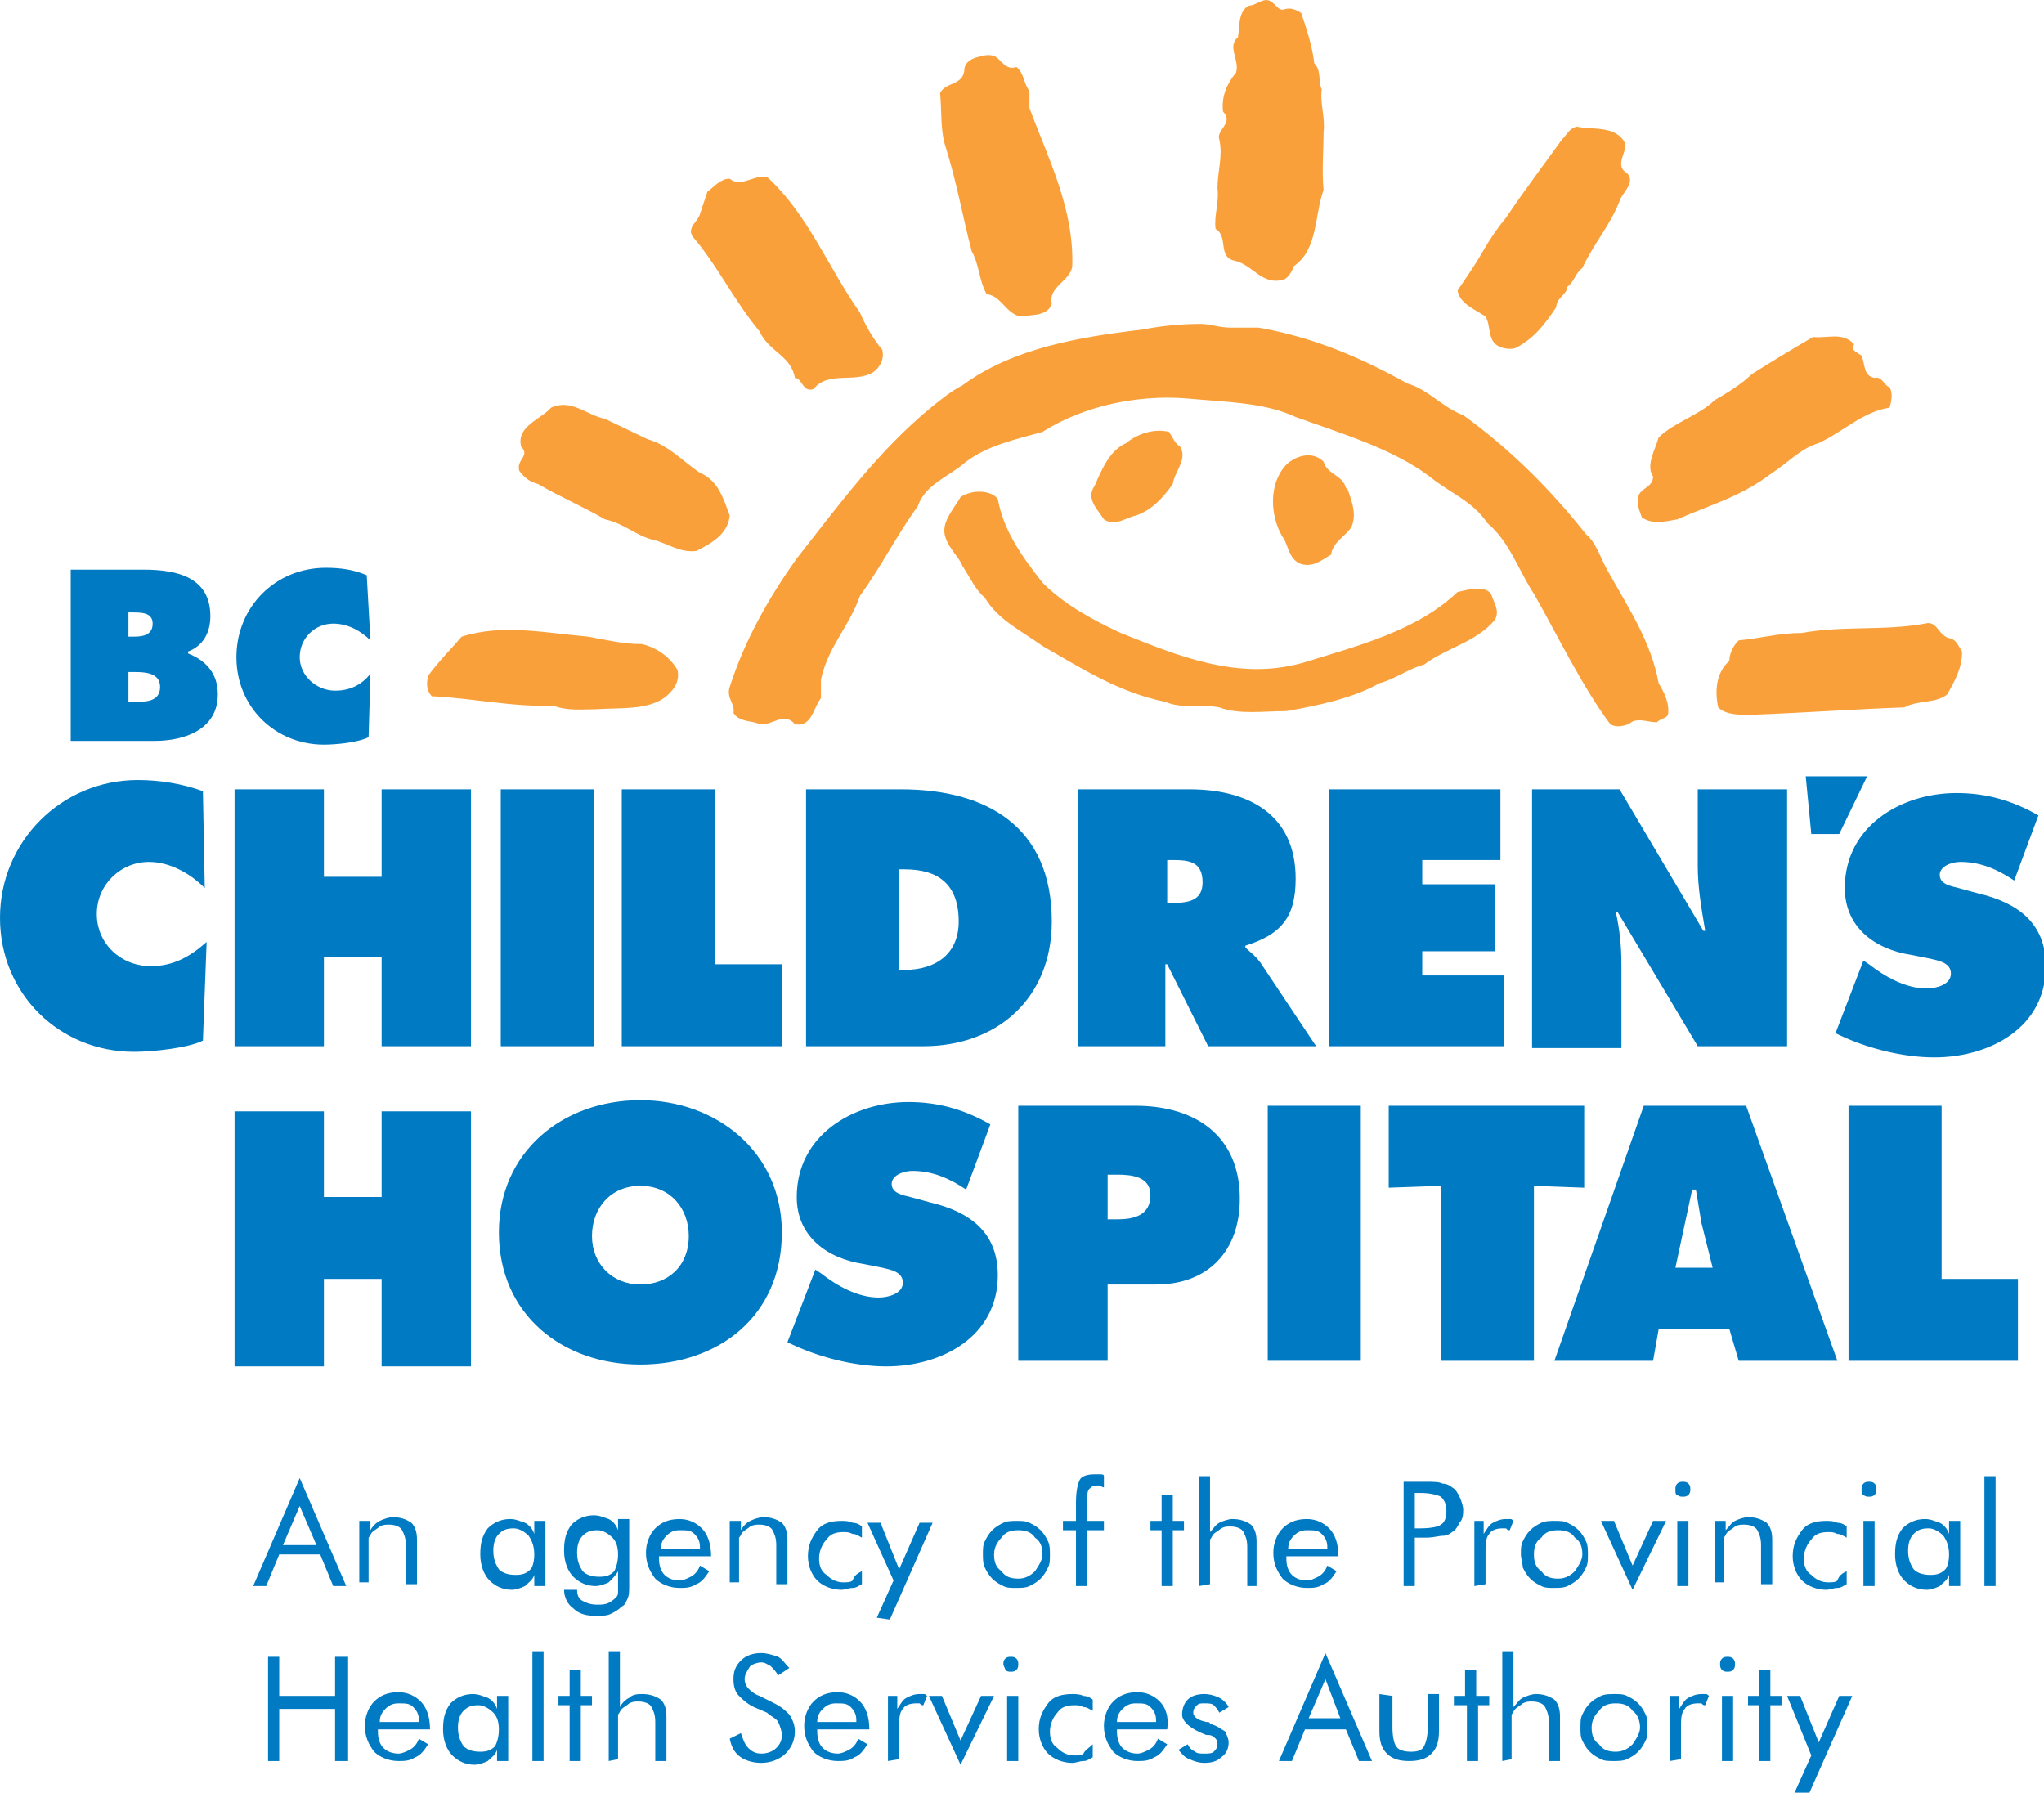 <svg xmlns="http://www.w3.org/2000/svg" viewBox="0 0 109.8 96.3"><path fill="#007ac2" d="M12.6 59.7h4.8v4.6h3.1v-4.6h4.8v13.7h-4.8v-4.7h-3.1v4.7h-4.8zM34.4 63.7c1.6 0 2.6 1.2 2.6 2.7 0 1.6-1.1 2.6-2.6 2.6s-2.6-1.1-2.6-2.6 1-2.7 2.6-2.7zm0-4.6c-4.2 0-7.6 2.8-7.6 7.1 0 4.4 3.4 7.1 7.6 7.1s7.6-2.6 7.6-7.1c0-4.3-3.5-7.1-7.6-7.1zM43.8 68.2l.3.2c.9.7 2 1.3 3.1 1.3.5 0 1.3-.2 1.3-.8 0-.6-.7-.7-1.1-.8l-1-.2c-2-.3-3.6-1.5-3.6-3.6 0-3.3 3-5.1 6-5.1 1.6 0 3 .4 4.4 1.2l-1.3 3.5c-.9-.6-1.8-1-2.9-1-.4 0-1.1.2-1.1.7s.6.6 1 .7l1.1.3c2.1.5 3.6 1.6 3.6 3.9 0 3.3-3 4.9-6 4.9-1.7 0-3.7-.5-5.3-1.3l1.5-3.9zM59.5 63.1h.5c.8 0 1.8.1 1.8 1.1 0 1.1-.9 1.3-1.8 1.3h-.5v-2.4zm-4.8 10h4.8V69h2.6c2.8 0 4.5-1.8 4.5-4.6 0-3.4-2.4-5-5.6-5h-6.3v13.7zM68.1 59.4h5v13.7h-5zM74.6 59.4h10.5v4.4l-2.7-.1v9.4h-5v-9.4l-2.8.1zM90 68.1l.9-4.2h.2l.3 1.8.6 2.4h-2zm-.9 3.3h3.8l.5 1.7h5.3l-4.9-13.7h-5.5l-4.8 13.7h5.3l.3-1.7zM99.3 59.4h5v9.3h4.1v4.4h-9.1z"/><path d="M69 .5c.3-.1.6 0 .9.2.3.9.6 1.8.7 2.7.4.4.2 1 .4 1.4-.1.8.2 1.5.1 2.3 0 1-.1 2.1 0 3.1-.5 1.4-.3 3.2-1.6 4.1-.1.3-.3.6-.5.7-1.2.4-1.7-.8-2.7-1-.9-.2-.3-1.3-1-1.7-.1-.7.2-1.4.1-2.2 0-.9.3-1.7.1-2.6-.2-.5.8-.9.2-1.5-.1-.8.2-1.5.7-2.1.2-.7-.5-1.4.1-1.9.1-.6 0-1.4.6-1.7.4 0 .8-.5 1.2-.2.3.2.4.5.7.4zM54.6 3.6c.4.3.4.9.7 1.3v.9c1 2.7 2.4 5.4 2.3 8.5-.1.8-1.3 1.1-1.1 2-.2.7-1.1.6-1.7.7-.8-.2-1-1.1-1.8-1.2-.4-.7-.4-1.6-.8-2.3-.5-1.9-.8-3.7-1.4-5.6-.3-.9-.2-1.9-.3-2.9.3-.6 1.2-.4 1.3-1.2 0-.4.3-.6.6-.7.4-.1.6-.2 1-.1.4.2.6.8 1.2.6zM87.3 7.7c.1.5-.6 1.2.1 1.6.5.5-.3 1.1-.4 1.5-.5 1.3-1.4 2.3-2 3.6-.4.3-.4.7-.8 1 0 .4-.6.6-.6 1.1-.6.9-1.2 1.7-2.2 2.2-.3.1-.7 0-.9-.1-.6-.3-.4-1.1-.7-1.6-.6-.4-1.4-.7-1.5-1.4.4-.6.9-1.3 1.3-2s.8-1.3 1.3-1.9c1-1.5 2-2.8 3-4.2.3-.3.4-.6.8-.7.8.2 2.1-.1 2.6.9zM100 19.1c.2.5.1 1.1.7 1.2.4-.1.5.4.8.5.2.3.1.8 0 1.1-1.4.2-2.5 1.3-3.8 1.9-1 .3-1.7 1.1-2.5 1.6-1.7 1.3-3.3 1.7-5.1 2.5-.6.1-1.3.3-1.9-.1-.1-.3-.3-.7-.2-1.1.1-.5.8-.5.8-1.1-.4-.6.1-1.4.3-2.1.8-.8 2.2-1.2 3-2 .7-.4 1.5-.9 2-1.4 1.1-.7 2.1-1.3 3.3-2 .7.1 1.6-.3 2.2.4-.2.3.1.4.4.6zM41.2 9.5c2.2 2 3.3 4.9 5 7.3.3.7.7 1.4 1.2 2 .1.5-.1.9-.5 1.2-1 .6-2.4-.1-3.2.9-.6.2-.6-.6-1-.6-.2-1.2-1.4-1.4-1.9-2.5-1.4-1.7-2.3-3.6-3.6-5.1-.3-.5.3-.8.4-1.2l.4-1.2c.4-.3.7-.7 1.2-.7.6.5 1.2-.2 2-.1zM67.6 17.6c2.9.5 5.5 1.6 8 3 1.1.3 1.9 1.3 3 1.7 2.5 1.8 4.7 4 6.6 6.4.6.5.8 1.4 1.3 2.2 1 1.8 2.2 3.6 2.6 5.8.3.5.6 1.1.5 1.7-.1.2-.4.2-.6.4-.5 0-1.1-.3-1.5.1-.3.1-.7.2-1 0-1.5-2-2.9-4.9-4.1-7-.8-1.2-1.3-2.8-2.5-3.8-.8-1.2-2-1.6-3.1-2.5-2-1.5-4.7-2.3-7.2-3.2-1.7-.8-3.8-.8-5.9-1-2.6-.2-5.5.4-7.7 1.8-1.4.4-2.9.7-4.1 1.6-.9.8-2.2 1.2-2.6 2.4-1.1 1.5-2 3.3-3.1 4.8-.6 1.7-1.7 2.7-2.1 4.5v1c-.4.5-.5 1.6-1.4 1.4-.6-.7-1.2.1-1.9 0-.4-.2-1.1-.1-1.4-.6.1-.5-.4-.8-.2-1.4.8-2.5 2.1-4.8 3.6-6.9 2.2-2.8 4.4-5.8 7.2-8.1.5-.4 1.1-.9 1.7-1.2 2.7-2 6.3-2.6 9.7-3 1-.2 2.1-.3 3.1-.3.5 0 1 .2 1.6.2h1.5z" fill="#f9a03a"/><path d="M63.4 24c.4.7-.3 1.3-.4 2-.5.7-1.1 1.4-2 1.7-.5.1-1.1.6-1.7.2-.3-.5-1-1.1-.5-1.8.4-.9.8-1.9 1.7-2.3.6-.5 1.5-.8 2.3-.6.2.3.3.6.6.8zM34.8 23.6c1.1.3 1.9 1.2 2.8 1.8 1 .4 1.3 1.5 1.6 2.3-.1 1-1 1.5-1.8 1.9-.9.1-1.5-.4-2.3-.6-.9-.2-1.6-.9-2.6-1.1-1.2-.7-2.4-1.2-3.6-1.9-.4-.1-.7-.3-1-.7-.2-.6.6-.8.1-1.3-.3-1.1 1.1-1.5 1.6-2.1 1.1-.5 1.9.4 2.9.6l2.3 1.1zM71.1 24.8c.2.7 1 .7 1.2 1.4l.1.1c.2.6.5 1.3.2 2-.3.5-1 .8-1.1 1.5-.4.2-.9.7-1.6.5-.6-.2-.7-.9-.9-1.3-.7-1-.9-2.7-.1-3.8.4-.6 1.5-1.1 2.2-.4z" fill="#f9a03a"/><path d="M53.6 26.8c.3 1.7 1.3 3.1 2.4 4.5 1.2 1.2 2.7 2 4.2 2.7 3 1.2 6.3 2.6 9.8 1.6 2.9-.9 6.1-1.7 8.3-3.8.5-.1 1.4-.4 1.8.1.1.4.5.9.2 1.4-1 1.2-2.6 1.5-3.8 2.4-.8.2-1.6.8-2.4 1-1.4.8-3.3 1.2-5 1.5-1.3 0-2.5.2-3.6-.2-1-.2-2 .1-2.9-.3-2.5-.5-4.5-1.8-6.6-3-1.1-.8-2.4-1.4-3.1-2.6-.5-.4-.8-1.1-1.2-1.7-.2-.5-.7-.9-.9-1.5-.3-.8.4-1.5.8-2.2.6-.4 1.6-.4 2 .1zM104.8 34.3c.3.1.4.4.6.7 0 .9-.4 1.6-.8 2.3-.6.5-1.6.3-2.3.7-2.8.1-5.5.3-8.3.4-.6 0-1.3 0-1.7-.4-.2-.9-.1-1.9.6-2.5 0-.4.2-.8.5-1.1 1.1-.1 2.2-.4 3.4-.4 2.2-.4 4.4-.1 6.6-.5.7-.2.7.7 1.4.8zM34.5 34.6c.8.2 1.5.7 1.9 1.4.1.5-.1.9-.4 1.2-.9 1-2.6.8-4 .9-.8 0-1.5.1-2.3-.2-2.1.1-4.3-.4-6.5-.5-.3-.3-.3-.7-.2-1.1.5-.7 1.2-1.4 1.8-2.1 2.2-.7 4.5-.2 6.8 0 1.1.2 1.9.4 2.9.4z" fill="#f9a03a"/><path d="M11 47.7c-.8-.8-1.9-1.4-3-1.4-1.5 0-2.8 1.2-2.8 2.8s1.3 2.8 2.9 2.8c1.2 0 2.1-.5 3-1.3l-.2 5.3c-.8.4-2.7.6-3.7.6-4 0-7.2-3.1-7.2-7.2s3.3-7.4 7.4-7.4c1.2 0 2.4.2 3.5.6l.1 5.2zM12.6 42.4h4.8v4.7h3.1v-4.7h4.8v13.8h-4.8v-4.8h-3.1v4.8h-4.8zM26.9 42.4h5v13.8h-5zM33.4 42.4h5v9.4H42v4.4h-8.6zM48.3 46.7h.3c1.8 0 2.9.8 2.9 2.8 0 1.8-1.3 2.6-2.9 2.6h-.3v-5.4zm-5 9.5h6.3c4 0 6.9-2.6 6.9-6.7 0-5.1-3.5-7.1-8.1-7.1h-5.1v13.8zM62.6 46.2h.4c.9 0 1.6.1 1.6 1.2 0 1-.8 1.1-1.6 1.1h-.3v-2.3h-.1zm-4.9 10h4.9v-4.4h.1l2.2 4.4h5.8l-3-4.5c-.3-.4-.6-.6-.8-.8v-.1c1.9-.6 2.7-1.5 2.7-3.6 0-3.5-2.6-4.8-5.7-4.8h-6v13.8h-.2zM71.4 42.4h9.2v3.8h-4.2v1.3h3.9v3.6h-3.9v1.3h4.4v3.8h-9.4zM82.2 42.4H87l4.5 7.6h.1c-.2-1.2-.4-2.3-.4-3.5v-4.1H96v13.8h-4.8L86.9 49h-.1c.2.9.3 1.8.3 2.8v4.5h-4.8V42.4h-.1zM97.3 44.8l-.3-3.1h3.3l-1.5 3.1zM6.9 34.2v-1.3h.2c.5 0 1.1 0 1.1.6s-.5.7-1 .7h-.3zm-3.1 5.6h4.5c1.6 0 3.4-.6 3.4-2.5 0-1.1-.6-1.8-1.6-2.2V35c.8-.3 1.2-1 1.2-1.9 0-2.1-1.8-2.5-3.6-2.5H3.8v9.2zm3.1-3.7h.3c.5 0 1.4 0 1.4.8s-.8.8-1.3.8h-.4v-1.6zM19.9 34.4c-.5-.5-1.2-.9-2-.9-1 0-1.8.8-1.8 1.8s.9 1.8 1.9 1.8c.8 0 1.4-.3 1.9-.9l-.1 3.4c-.6.3-1.8.4-2.4.4-2.6 0-4.7-2-4.7-4.7s2.1-4.8 4.8-4.8c.8 0 1.5.1 2.2.4l.2 3.5zM100.1 51.6l.3.2c.9.7 2 1.3 3.1 1.3.5 0 1.3-.2 1.3-.8s-.7-.7-1.1-.8l-1-.2c-2-.3-3.6-1.5-3.6-3.6 0-3.3 3-5.1 6-5.1 1.6 0 3 .4 4.4 1.2l-1.3 3.5c-.9-.6-1.8-1-2.9-1-.4 0-1.1.2-1.1.7s.6.6 1 .7l1.1.3c2.1.5 3.6 1.6 3.6 3.9 0 3.3-3 4.9-6 4.9-1.7 0-3.7-.5-5.3-1.3l1.5-3.9z" fill="#007ac2"/><g fill="#007ac2"><path d="M16.1 79.4l2.5 5.8h-.7l-.7-1.7H15l-.7 1.7h-.7l2.5-5.8zm0 1.5l-.9 2.1H17l-.9-2.1zM19.3 85.2v-3.5h.6v.5c.1-.2.3-.4.5-.5s.5-.2.7-.2c.4 0 .7.1 1 .3.2.2.3.5.3.9v2.4h-.6V83c0-.4-.1-.6-.2-.8-.1-.2-.4-.3-.7-.3-.2 0-.3 0-.5.1-.1.1-.3.2-.4.3-.1.1-.1.2-.2.3V85h-.5v.2zM29.3 81.7v3.5h-.6v-.6c-.1.3-.3.4-.5.6-.2.1-.5.2-.7.2-.5 0-.9-.2-1.2-.5-.3-.3-.5-.8-.5-1.4s.1-1 .4-1.4c.3-.3.7-.5 1.2-.5.3 0 .5.1.8.2.2.1.4.3.5.6v-.7h.6zm-.6 1.8c0-.4-.1-.7-.3-1-.2-.2-.5-.4-.8-.4-.4 0-.6.1-.8.3-.2.2-.3.5-.3.9s.1.7.3 1c.2.2.5.3.9.3s.6-.1.8-.3c.1-.1.2-.4.2-.8zM33.8 81.7v3.4c0 .4 0 .6-.1.8-.1.2-.1.3-.3.4-.2.2-.4.3-.6.4-.2.1-.5.1-.8.1-.5 0-.9-.1-1.2-.4-.3-.2-.5-.6-.5-1h.7c0 .3.1.5.3.6.2.1.4.2.8.2.2 0 .4 0 .6-.1.2-.1.3-.2.4-.3.1-.1.1-.2.1-.3v-1.1c-.1.2-.3.4-.5.6-.2.1-.5.2-.7.2-.5 0-.9-.2-1.2-.5-.3-.3-.5-.8-.5-1.4s.1-1 .4-1.4c.3-.3.7-.5 1.2-.5.3 0 .5.1.8.2.2.1.4.3.5.6v-.6h.6v.1zm-.6 1.8c0-.4-.1-.7-.3-.9-.2-.2-.5-.4-.8-.4-.4 0-.6.1-.8.3-.2.2-.3.5-.3.9s.1.7.3 1c.2.2.5.3.9.3s.6-.1.8-.3c.1-.2.2-.5.2-.9zM38.2 83.6h-2.8v.1c0 .4.1.7.3.9.2.2.5.3.8.3.2 0 .4-.1.6-.2.2-.1.4-.3.5-.6l.5.3c-.2.3-.4.6-.7.7-.3.2-.6.2-.9.2-.5 0-1-.2-1.3-.5-.3-.4-.5-.8-.5-1.4 0-.5.2-1 .5-1.3s.7-.5 1.3-.5c.5 0 .9.2 1.2.5s.5.8.5 1.5c0-.1 0 0 0 0zm-.6-.5c0-.3-.1-.5-.3-.7s-.4-.2-.8-.2c-.3 0-.5.1-.7.3-.2.2-.3.4-.3.7h2.1v-.1zM39.2 85.2v-3.5h.6v.5c.1-.2.3-.4.5-.5s.5-.2.7-.2c.4 0 .7.1 1 .3.2.2.3.5.3.9v2.4h-.6V83c0-.4-.1-.6-.2-.8-.1-.2-.4-.3-.7-.3-.2 0-.3 0-.5.1-.1.1-.3.2-.4.3-.1.1-.1.2-.2.3V85h-.5v.2zM46.3 84.4v.7c-.2.1-.3.2-.5.2s-.4.1-.6.1c-.5 0-1-.2-1.3-.5s-.5-.8-.5-1.3c0-.6.2-1 .5-1.4s.8-.5 1.3-.5c.2 0 .4 0 .6.1.2 0 .4.1.5.2v.6c-.2-.1-.3-.2-.5-.2-.2-.1-.3-.1-.5-.1-.4 0-.7.1-.9.4-.2.2-.4.6-.4 1s.1.7.4.9c.2.2.5.4.9.4.2 0 .4 0 .5-.1.1-.3.3-.4.5-.5zM47.1 86.9l.9-2-1.4-3.1h.7l1 2.5 1.1-2.5h.7L47.8 87l-.7-.1zM52.8 83.5c0-.3 0-.5.1-.7s.2-.4.4-.6.4-.3.6-.4c.2-.1.5-.1.7-.1.3 0 .5 0 .7.1s.4.2.6.4c.2.2.3.4.4.6.1.2.1.5.1.7 0 .3 0 .5-.1.7s-.2.4-.4.6-.4.3-.6.4-.5.1-.7.1c-.3 0-.5 0-.7-.1s-.4-.2-.6-.4c-.2-.2-.3-.4-.4-.6-.1-.2-.1-.5-.1-.7zm.6 0c0 .4.1.7.4.9.2.3.5.4.9.4.3 0 .6-.1.9-.4.2-.3.4-.6.4-.9 0-.4-.1-.7-.4-.9-.2-.3-.5-.4-.9-.4s-.7.1-.9.4c-.2.2-.4.5-.4.9zM57.8 85.2v-3h-.7v-.5h.7v-1c0-.6.1-1 .2-1.2.1-.2.4-.3.8-.3h.3c.1 0 .2 0 .2.1v.6c-.1 0-.2-.1-.2-.1h-.2c-.2 0-.3.1-.4.2-.1.1-.1.4-.1.8v.9h.9v.5h-.9v3h-.6zM62.4 82.2h-.6v-.5h.6v-1.4h.6v1.4h.6v.5H63v3h-.6v-3zM64.4 85.2v-5.9h.6v3c.2-.2.3-.4.5-.5s.5-.2.7-.2c.4 0 .7.1 1 .3.2.2.3.5.3.9v2.4H67v-2.1c0-.4-.1-.6-.2-.8-.1-.2-.4-.3-.7-.3-.2 0-.3 0-.5.1-.1.1-.3.2-.4.3-.1.1-.1.2-.2.3v2.4l-.6.1zM71.9 83.6h-2.8v.1c0 .4.1.7.3.9.2.2.5.3.8.3.2 0 .4-.1.6-.2s.4-.3.5-.6l.5.3c-.2.3-.4.6-.7.7-.3.2-.6.2-.9.2-.5 0-1-.2-1.3-.5-.3-.4-.5-.8-.5-1.4 0-.5.2-1 .5-1.3s.7-.5 1.3-.5c.5 0 .9.2 1.2.5.3.3.5.8.5 1.5zm-.6-.5c0-.3-.1-.5-.3-.7-.2-.2-.4-.2-.8-.2-.3 0-.5.1-.7.3-.2.2-.3.4-.3.7h2.1v-.1zM76 82.7v2.5h-.6v-5.6h1.2c.4 0 .7 0 .9.1.2 0 .4.1.5.2.2.1.3.3.4.5s.2.5.2.7 0 .5-.2.7c-.1.2-.2.4-.4.5-.1.1-.3.2-.5.2s-.5.1-.9.1H76v.1zm0-.6h.3c.6 0 1-.1 1.1-.2.2-.1.3-.4.3-.7 0-.4-.1-.6-.3-.8-.2-.1-.6-.2-1.1-.2H76v1.9zM79.2 85.2v-3.5h.5v.7c.2-.3.3-.5.5-.6s.4-.2.7-.2h.2c.1 0 .1 0 .2.1l-.2.5c-.1 0-.1 0-.2-.1h-.2c-.3 0-.6.1-.7.3-.2.2-.2.6-.2 1v1.7l-.6.1zM81.7 83.5c0-.3 0-.5.1-.7s.2-.4.4-.6c.2-.2.4-.3.6-.4s.5-.1.7-.1c.3 0 .5 0 .7.1s.4.2.6.4c.2.2.3.4.4.6s.1.5.1.7c0 .3 0 .5-.1.7s-.2.4-.4.6c-.2.2-.4.3-.6.4s-.5.1-.7.1c-.3 0-.5 0-.7-.1s-.4-.2-.6-.4c-.2-.2-.3-.4-.4-.6 0-.2-.1-.5-.1-.7zm.7 0c0 .4.1.7.4.9.2.3.5.4.9.4.3 0 .6-.1.9-.4.2-.3.4-.6.4-.9 0-.4-.1-.7-.4-.9-.2-.3-.5-.4-.9-.4s-.7.1-.9.4c-.3.2-.4.5-.4.9zM87.7 85.4L86 81.7h.7l1 2.4 1.1-2.4h.7l-1.8 3.7zM90 80c0-.1 0-.2.1-.3.1-.1.2-.1.3-.1.1 0 .2 0 .3.1.1.1.1.2.1.3 0 .1 0 .2-.1.3-.1.1-.2.1-.3.1-.1 0-.2 0-.3-.1-.1 0-.1-.1-.1-.3zm.1 5.2v-3.5h.6v3.5h-.6zM92.1 85.2v-3.5h.6v.5c.2-.2.3-.4.5-.5s.5-.2.7-.2c.4 0 .7.1 1 .3.2.2.3.5.3.9v2.4h-.6V83c0-.4-.1-.6-.2-.8-.1-.2-.4-.3-.7-.3-.2 0-.3 0-.5.1-.1.1-.3.2-.4.3-.1.1-.1.2-.2.3V85h-.5v.2zM99.2 84.4v.7c-.2.1-.3.2-.5.2s-.4.1-.6.1c-.5 0-1-.2-1.3-.5s-.5-.8-.5-1.3c0-.6.2-1 .5-1.4s.8-.5 1.3-.5c.2 0 .4 0 .6.1.2 0 .4.1.5.2v.6c-.2-.1-.3-.2-.5-.2-.2-.1-.3-.1-.5-.1-.4 0-.7.1-.9.4-.2.2-.4.6-.4 1s.1.7.4.9c.2.2.5.4.9.4.2 0 .4 0 .5-.1.1-.3.3-.4.5-.5zM100 80c0-.1 0-.2.1-.3.1-.1.2-.1.3-.1.1 0 .2 0 .3.1.1.1.1.2.1.3 0 .1 0 .2-.1.3-.1.1-.2.1-.3.1-.1 0-.2 0-.3-.1-.1 0-.1-.1-.1-.3zm.1 5.2v-3.5h.6v3.5h-.6zM105.3 81.7v3.5h-.6v-.6c-.1.3-.3.4-.5.6-.2.1-.5.2-.7.2-.5 0-.9-.2-1.2-.5-.3-.3-.5-.8-.5-1.4s.1-1 .4-1.4c.3-.3.7-.5 1.2-.5.3 0 .5.1.8.2.2.1.4.3.5.6v-.7h.6zm-.6 1.8c0-.4-.1-.7-.3-1-.2-.2-.5-.4-.8-.4-.4 0-.6.1-.8.3-.2.2-.3.5-.3.9s.1.7.3 1c.2.2.5.3.9.3s.6-.1.8-.3c.1-.1.2-.4.2-.8zM106.6 85.2v-5.9h.6v5.9h-.6zM14.4 94.6V89h.6v2.1h3V89h.7v5.6H18v-2.8h-3v2.8h-.6zM23.1 92.9h-2.8v.1c0 .4.1.7.3.9.2.2.5.3.8.3.2 0 .4-.1.6-.2s.4-.3.5-.6l.5.3c-.2.3-.4.6-.7.7-.3.2-.6.2-.9.2-.5 0-1-.2-1.3-.5-.3-.4-.5-.8-.5-1.4 0-.5.2-1 .5-1.3s.7-.5 1.3-.5c.5 0 .9.2 1.2.5.3.3.5.8.5 1.5zm-.6-.5c0-.3-.1-.5-.3-.7-.2-.2-.4-.2-.8-.2-.3 0-.5.1-.7.3-.2.2-.3.4-.3.7h2.1v-.1zM27.3 91.1v3.5h-.6V94c-.1.3-.3.4-.5.6-.2.1-.5.2-.7.2-.5 0-.9-.2-1.2-.5-.3-.3-.5-.8-.5-1.4s.1-1 .4-1.4c.3-.3.7-.5 1.2-.5.3 0 .5.1.8.2.2.1.4.3.5.6v-.7h.6zm-.5 1.8c0-.4-.1-.7-.3-.9-.2-.2-.5-.4-.8-.4-.4 0-.6.1-.8.3-.2.2-.3.5-.3.9s.1.7.3 1c.2.2.5.3.9.3s.6-.1.8-.3c.1-.2.2-.5.2-.9zM28.6 94.6v-5.9h.6v5.9h-.6zM30.7 91.6H30v-.5h.6v-1.4h.6v1.4h.6v.5h-.6v3h-.6v-3h.1zM32.7 94.6v-5.9h.6v3c.1-.2.3-.4.5-.5.2-.2.5-.2.7-.2.4 0 .7.1 1 .3.2.2.3.5.3.9v2.4h-.6v-2.1c0-.4-.1-.6-.2-.8s-.4-.3-.7-.3c-.2 0-.3 0-.5.1-.1.1-.3.2-.4.3-.1.1-.1.2-.2.3v2.4l-.5.1zM41.6 91.5c.4.2.6.4.8.6.2.3.3.6.3.9 0 .5-.2.9-.5 1.2-.3.3-.8.5-1.3.5-.4 0-.8-.1-1.1-.3-.3-.2-.5-.5-.6-1l.6-.3c.1.3.2.6.4.8.2.2.4.3.7.3s.6-.1.8-.3c.2-.2.3-.4.3-.7 0-.2-.1-.5-.2-.7-.1-.2-.4-.3-.6-.5l-.7-.3c-.4-.2-.6-.4-.8-.6s-.3-.5-.3-.9.1-.7.4-1c.3-.3.7-.4 1.1-.4.3 0 .6.1.9.2.2.1.4.4.6.6l-.6.4c-.1-.2-.3-.4-.4-.5-.2-.1-.3-.2-.5-.2s-.5.1-.6.2c-.2.3-.3.5-.3.7s.1.4.2.5c.1.1.3.3.6.4l.8.4zM46.7 92.9h-2.8v.1c0 .4.1.7.3.9.2.2.5.3.8.3.2 0 .4-.1.6-.2s.4-.3.5-.6l.5.3c-.2.3-.4.6-.7.7-.3.2-.6.2-.9.2-.5 0-1-.2-1.3-.5-.3-.4-.5-.8-.5-1.4 0-.5.2-1 .5-1.3s.7-.5 1.3-.5c.5 0 .9.2 1.2.5s.5.8.5 1.5c0-.1 0 0 0 0zm-.7-.5c0-.3-.1-.5-.3-.7s-.4-.2-.8-.2c-.3 0-.5.1-.7.3-.2.2-.3.4-.3.7H46v-.1zM47.7 94.6v-3.5h.5v.7c.2-.3.3-.5.5-.6s.4-.2.7-.2h.2c.1 0 .1 0 .2.1l-.2.5c-.1 0-.1 0-.2-.1h-.2c-.3 0-.6.1-.7.3-.2.2-.2.6-.2 1v1.7l-.6.1zM51.6 94.8l-1.7-3.7h.7l1 2.4 1.1-2.4h.7l-1.8 3.7zM53.9 89.4c0-.1 0-.2.1-.3.1-.1.2-.1.3-.1s.2 0 .3.1.1.2.1.3c0 .1 0 .2-.1.3-.1.1-.2.1-.3.1s-.2 0-.3-.1c0-.1-.1-.2-.1-.3zm.2 5.2v-3.5h.6v3.5h-.6zM58.7 93.7v.7c-.2.1-.3.2-.5.2s-.4.1-.6.1c-.5 0-1-.2-1.3-.5s-.5-.8-.5-1.3c0-.6.2-1 .5-1.4s.8-.5 1.3-.5c.2 0 .4 0 .6.1.2 0 .4.1.5.2v.6c-.2-.1-.3-.2-.5-.2-.2-.1-.3-.1-.5-.1-.4 0-.7.1-.9.4-.2.2-.4.6-.4 1s.1.7.4.9c.2.2.5.4.9.4.2 0 .4 0 .5-.1.1-.2.3-.3.5-.5zM62.7 92.9H60v.1c0 .4.1.7.3.9.2.2.5.3.8.3.2 0 .4-.1.6-.2.2-.1.4-.3.5-.6l.5.3c-.2.3-.4.6-.7.7-.3.2-.6.2-.9.2-.5 0-1-.2-1.3-.5-.3-.4-.5-.8-.5-1.4 0-.5.2-1 .5-1.3s.7-.5 1.3-.5c.5 0 .9.2 1.2.5s.5.8.4 1.5zm-.6-.5c0-.3-.1-.5-.3-.7s-.4-.2-.8-.2c-.3 0-.5.1-.7.3-.2.2-.3.4-.3.7h2.1v-.1zM63.3 94l.5-.3c.1.2.2.3.4.4.1.1.3.1.5.1s.4 0 .5-.1.2-.2.2-.4c0-.1 0-.2-.1-.3-.1-.1-.2-.2-.4-.2h-.1c-.8-.3-1.3-.7-1.3-1.1 0-.3.1-.6.3-.8.2-.2.5-.3.9-.3.3 0 .6.1.8.2.2.1.4.3.5.5l-.5.3c-.1-.2-.2-.3-.3-.4-.1-.1-.3-.1-.5-.1s-.3 0-.4.1-.2.2-.2.4.2.4.7.5c.1 0 .2 0 .2.1.4.1.6.3.8.4.1.2.2.4.2.6 0 .3-.1.6-.4.8-.2.2-.5.3-.9.3-.3 0-.6-.1-.8-.2-.3-.1-.4-.3-.6-.5zM71.2 88.8l2.5 5.8H73l-.7-1.7h-2.2l-.7 1.7h-.7l2.5-5.8zm0 1.4l-.9 2.1H72l-.8-2.1zM74.8 91.1v1.7c0 .5.1.9.2 1 .1.2.4.3.8.3s.6-.1.7-.3c.1-.2.2-.5.2-1.1V91h.6v2c0 .5-.1.9-.4 1.2-.3.3-.7.4-1.2.4s-.9-.1-1.2-.4c-.3-.3-.4-.7-.4-1.2v-2l.7.1zM78.7 91.6h-.6v-.5h.6v-1.4h.6v1.4h.7v.5h-.6v3h-.6v-3h-.1zM80.7 94.6v-5.9h.6v3c.2-.2.3-.4.5-.5s.5-.2.7-.2c.4 0 .7.1 1 .3.2.2.3.5.3.9v2.4h-.6v-2.1c0-.4-.1-.6-.2-.8-.1-.2-.4-.3-.7-.3-.2 0-.3 0-.5.1-.1.1-.3.2-.4.3-.1.1-.1.2-.2.3v2.4l-.5.1zM84.9 92.8c0-.3 0-.5.1-.7s.2-.4.4-.6c.2-.2.4-.3.6-.4s.5-.1.7-.1c.3 0 .5 0 .7.1s.4.2.6.4c.2.2.3.4.4.6s.1.5.1.7c0 .3 0 .5-.1.7s-.2.4-.4.6c-.2.2-.4.3-.6.4s-.5.1-.7.1c-.3 0-.5 0-.7-.1s-.4-.2-.6-.4c-.2-.2-.3-.4-.4-.6s-.1-.4-.1-.7zm.6 0c0 .4.1.7.4.9.2.3.5.4.9.4.3 0 .6-.1.9-.4.2-.3.4-.6.4-.9s-.1-.7-.4-.9c-.2-.3-.5-.4-.9-.4s-.7.1-.9.4c-.3.3-.4.6-.4.9zM89.7 94.6v-3.5h.5v.7c.2-.3.3-.5.5-.6s.4-.2.7-.2h.2c.1 0 .1 0 .2.1l-.2.5c-.1 0-.1 0-.2-.1h-.2c-.3 0-.6.1-.7.3-.2.2-.2.6-.2 1v1.7l-.6.1zM92.4 89.4c0-.1 0-.2.1-.3.1-.1.2-.1.3-.1.1 0 .2 0 .3.1.1.1.1.2.1.3 0 .1 0 .2-.1.3-.1.1-.2.1-.3.1-.1 0-.2 0-.3-.1-.1-.1-.1-.2-.1-.3zm.1 5.2v-3.5h.6v3.5h-.6zM94.5 91.6h-.6v-.5h.6v-1.4h.6v1.4h.6v.5h-.6v3h-.6v-3zM96.4 96.3l.9-2-1.3-3.2h.7l1 2.5 1.1-2.5h.7l-2.3 5.2h-.8z"/></g></svg>